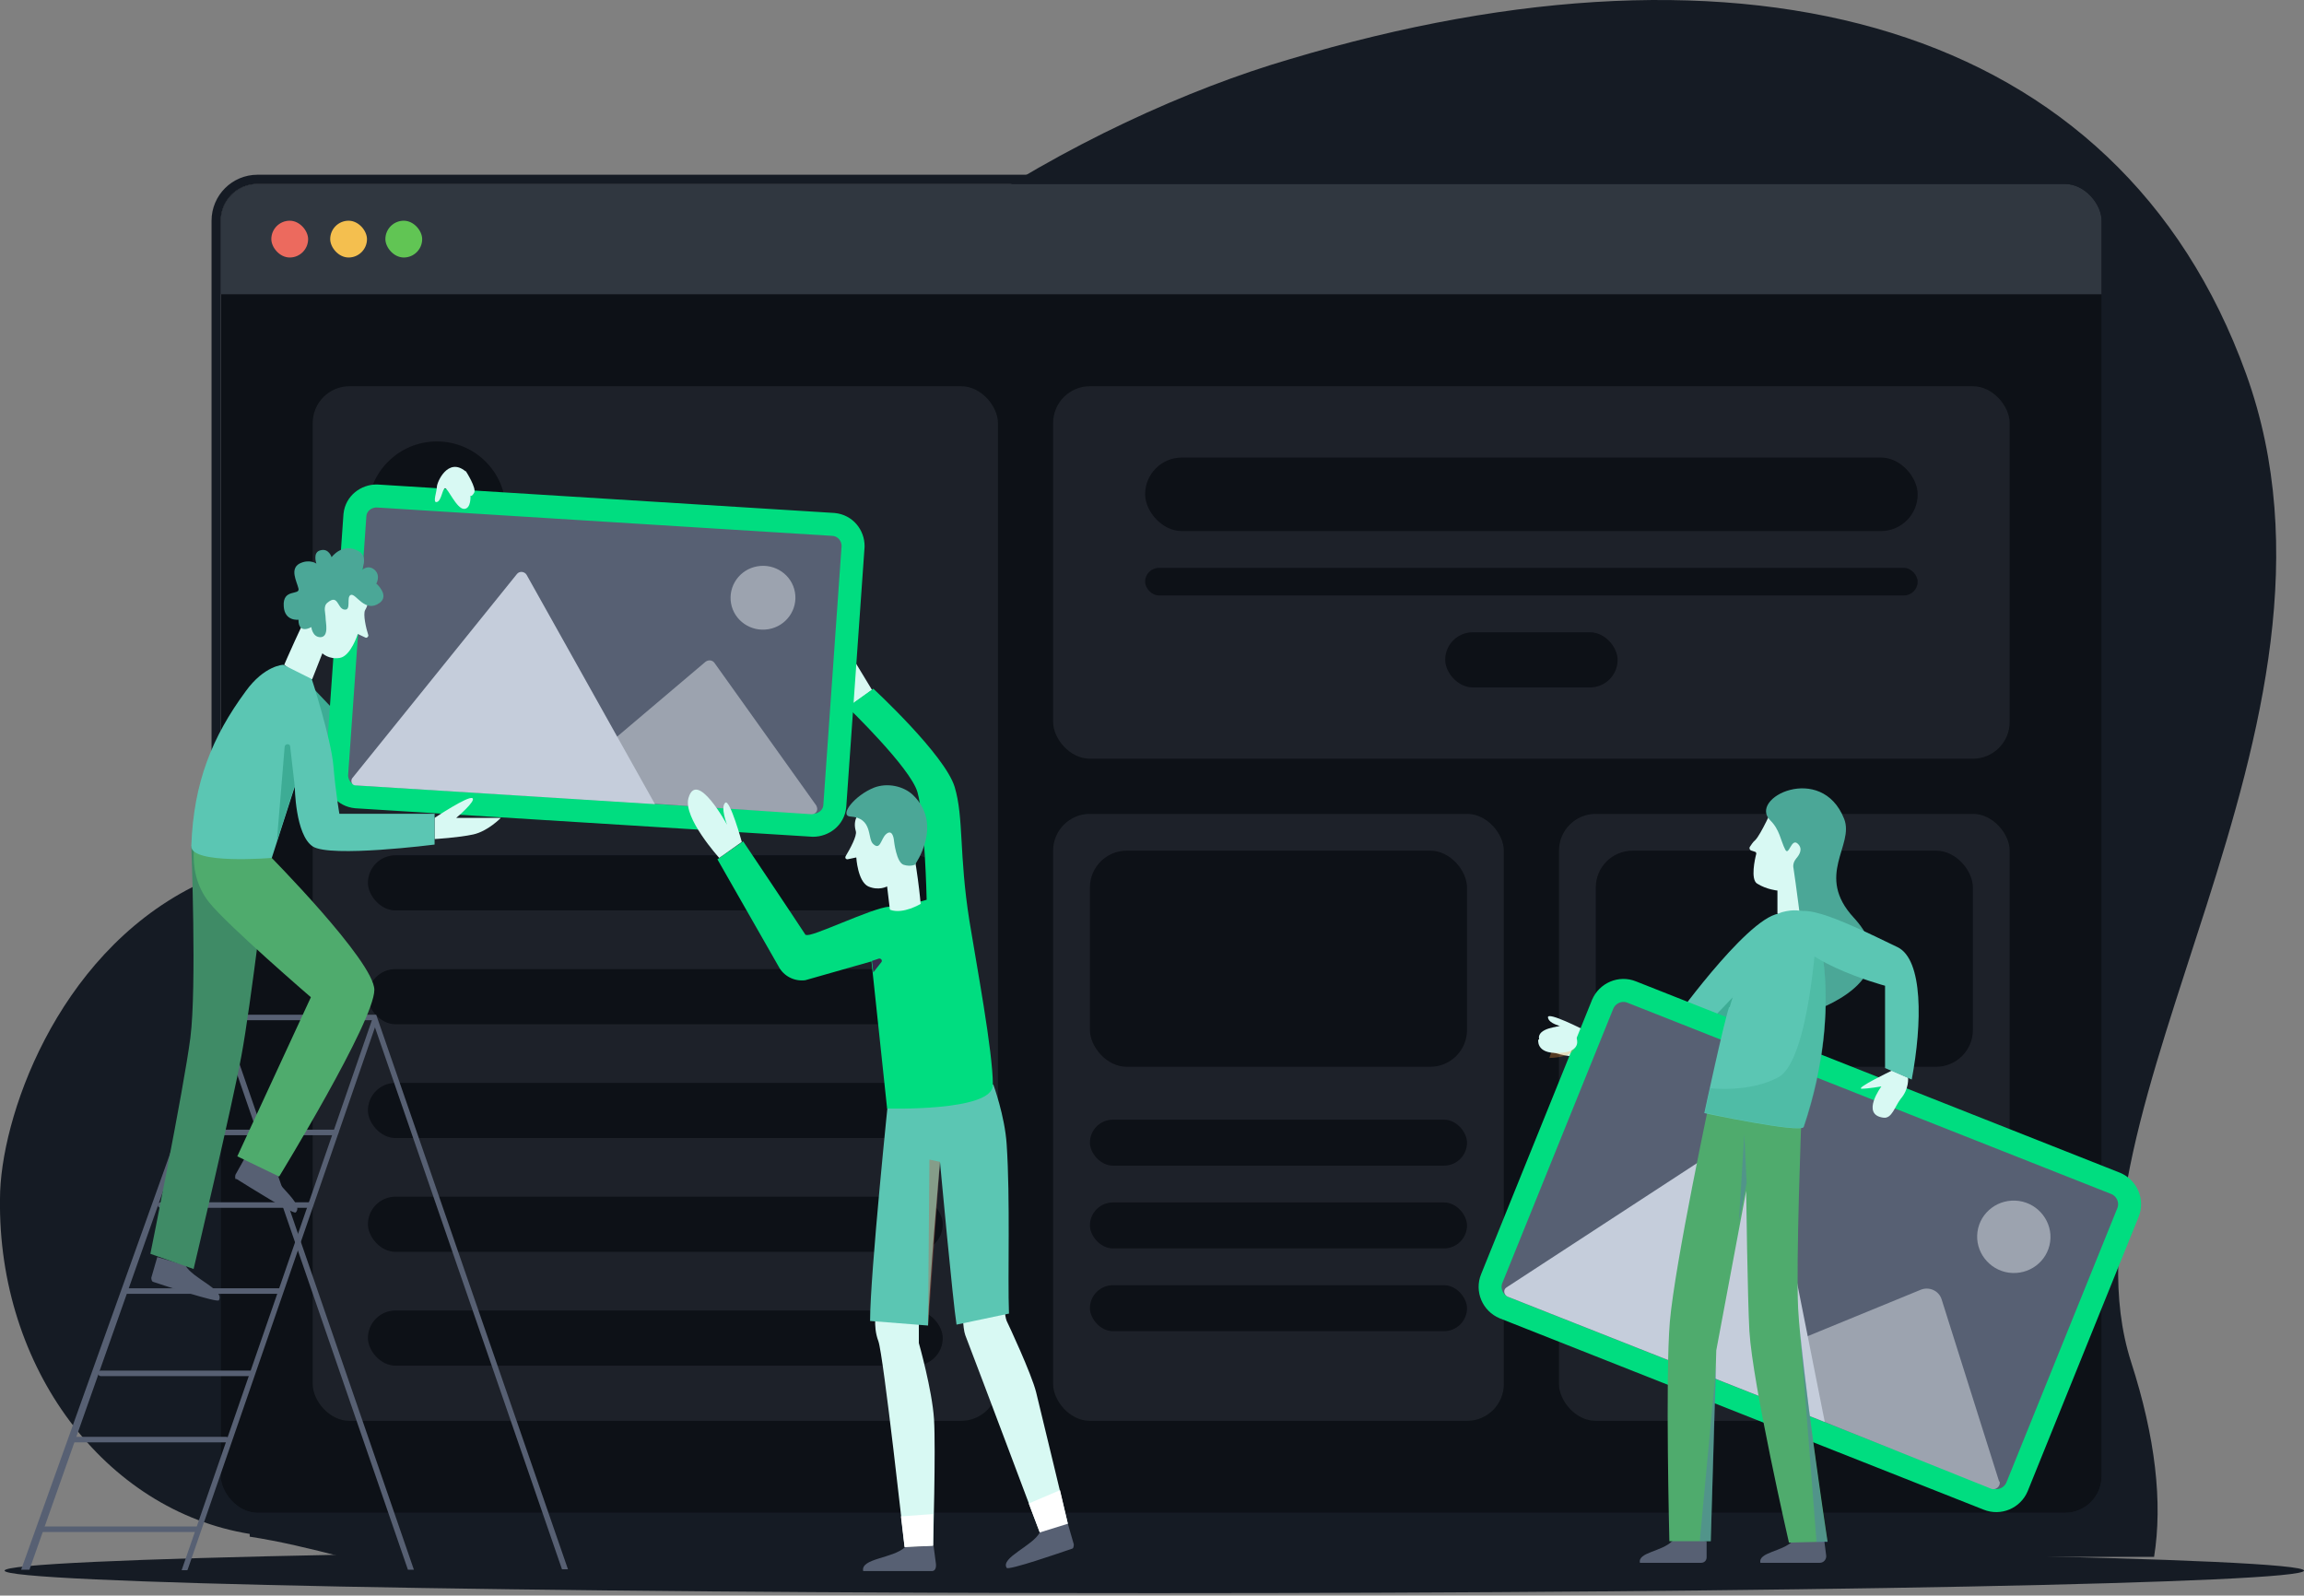 <svg width="501" height="347" viewBox="0 0 501 347" fill="none" xmlns="http://www.w3.org/2000/svg">
<rect x="0" y="0" width="501" height="347" fill="#808080" stroke="none"/>
<path d="M54.3 334.189C60.8 335.189 67.5 336.789 74.4 338.589H468.4C470.3 326.789 468.7 312.589 463.4 296.189C446 241.689 516.1 157.989 488.4 81.289C460.7 4.589 379.8 -16.911 280.4 12.889C236.9 25.589 171.7 61.689 149.5 111.789C127.2 161.889 90.3 167.589 41.9 192.889C12 208.089 8.38265e-05 243.589 8.38265e-05 260.689C-0.5 297.489 22.8 328.489 54.3 333.589V334.189Z" fill="#151B24"/>
<g clip-path="url(#clip0_5243_34938)">
<rect x="48" y="40" width="409" height="289" rx="8" fill="#0D1117"/>
<path d="M48 48C48 43.582 51.582 40 56 40H449C453.418 40 457 43.582 457 48V64H48V48Z" fill="#303740"/>
<rect x="59" y="48" width="8" height="8" rx="4" fill="#EC6A5E"/>
<rect x="71.801" y="48" width="8" height="8" rx="4" fill="#F4BF4F"/>
<rect x="83.801" y="48" width="8" height="8" rx="4" fill="#61C554"/>
<g opacity="0.8">
<rect x="68" y="84" width="149" height="225" rx="8" fill="#21262D"/>
<circle cx="95" cy="111" r="15" fill="#0D1117"/>
<rect x="80" y="186" width="125" height="12" rx="6" fill="#0D1117"/>
<rect x="80" y="210.75" width="125" height="12" rx="6" fill="#0D1117"/>
<rect x="80" y="235.5" width="125" height="12" rx="6" fill="#0D1117"/>
<rect x="80" y="260.25" width="125" height="12" rx="6" fill="#0D1117"/>
<rect x="80" y="285" width="125" height="12" rx="6" fill="#0D1117"/>
<rect x="229" y="84" width="208" height="81" rx="8" fill="#21262D"/>
<rect x="249" y="99.5" width="168" height="16" rx="8" fill="#0D1117"/>
<rect x="249" y="123.5" width="168" height="6" rx="3" fill="#0D1117"/>
<rect x="314.25" y="137.5" width="37.5" height="12" rx="6" fill="#0D1117"/>
<rect x="229" y="177" width="98" height="132" rx="8" fill="#21262D"/>
<rect x="237" y="185" width="82" height="47" rx="8" fill="#0D1117"/>
<rect x="237" y="243.5" width="82" height="10" rx="5" fill="#0D1117"/>
<rect x="237" y="261.5" width="82" height="10" rx="5" fill="#0D1117"/>
<rect x="237" y="279.5" width="82" height="10" rx="5" fill="#0D1117"/>
<rect x="339" y="177" width="98" height="132" rx="8" fill="#21262D"/>
<rect x="347" y="185" width="82" height="47" rx="8" fill="#0D1117"/>
<rect x="347" y="243.5" width="82" height="10" rx="5" fill="#0D1117"/>
<rect x="347" y="261.5" width="82" height="10" rx="5" fill="#0D1117"/>
<rect x="347" y="279.5" width="82" height="10" rx="5" fill="#0D1117"/>
</g>
</g>
<rect x="47" y="39" width="411" height="291" rx="9" stroke="#151B24" stroke-width="2"/>
<path d="M251 346.475C389.071 346.475 501 344.281 501 341.575C501 338.869 389.071 336.675 251 336.675C112.929 336.675 1 338.869 1 341.575C1 344.281 112.929 346.475 251 346.475Z" fill="#151B24"/>
<path d="M68.1 149.675L78 160.075V170.175L71.8 165.475L68.1 149.675Z" fill="#3DAC95"/>
<path d="M232.201 331.375L226.101 333.275C226.101 333.275 213.101 298.675 209.901 290.375C209.301 288.775 209.301 284.175 209.301 284.175L218.101 281.975C218.101 281.975 218.501 286.475 218.901 287.275C219.301 288.075 224.301 298.775 225.301 302.775C226.301 306.775 232.201 331.375 232.201 331.375Z" fill="#D8F9F3"/>
<path d="M189.6 150.075L185 153.375C185 153.375 174.5 148.975 176 147.275C176.6 146.575 181.3 148.975 181.3 148.975C181.3 148.975 176.5 139.675 177.5 139.375C178.5 139.075 183.7 140.275 183.7 140.275L189.7 150.175L189.6 150.075Z" fill="#D8F9F3"/>
<path d="M199.8 287.375L190.6 284.475C190.6 284.475 189.7 288.275 191 291.675C192.1 294.675 196.7 336.375 196.7 336.375L202.9 336.175C202.9 336.175 203.5 315.075 203.1 308.675C202.7 302.275 199.8 292.075 199.8 292.075V287.375Z" fill="#D8F9F3"/>
<path d="M215.999 235.875C215.999 235.875 218.499 242.675 218.899 248.875C219.699 260.775 219.099 277.575 219.399 285.675L207.999 288.075C207.199 283.175 204.399 252.675 204.399 252.675C204.399 252.675 201.999 279.875 201.799 288.275L189.199 287.275C189.199 277.075 193.299 237.675 193.299 237.675L215.999 235.875Z" fill="#5BC6B3"/>
<path d="M233.201 336.775C230.601 337.675 219.301 341.575 218.901 340.975C217.501 338.775 224.601 336.175 226.101 333.275C226.801 331.875 232.201 331.375 232.201 331.375L233.501 335.875C233.501 335.875 233.501 336.675 233.201 336.775Z" fill="#576073"/>
<path d="M33.3 278.775C36 279.675 47.3 283.375 47.6 282.775C48.9 280.475 41.9 278.075 40.3 275.175L34.2 273.375L32.9 277.875C32.9 277.875 32.9 278.675 33.3 278.775Z" fill="#576073"/>
<path d="M232.199 331.375L230.499 324.075L223.699 326.975L226.099 333.275L232.199 331.375Z" fill="white"/>
<g style="mix-blend-mode:multiply" opacity="0.4">
<path d="M204.401 252.675L202.101 252.175L201.801 288.575L204.401 252.675Z" fill="#C35E4A"/>
</g>
<path d="M202.5 341.675H187.7C187.1 338.875 194.1 338.975 196.8 336.475L203 336.175L203.5 339.975C203.5 339.975 203.8 341.675 202.6 341.675H202.5Z" fill="#576073"/>
<path d="M175.3 203.275C175.9 204.175 189.7 197.375 193.4 197.175C197.9 196.875 201.5 195.675 201.5 195.675C201.5 195.675 201.1 177.875 199.5 172.275C198 166.975 184.3 153.775 184.3 153.775L189.9 149.775C189.9 149.775 205.5 164.175 207.6 171.175C209.6 177.875 208.5 185.775 210.8 200.275C212.3 209.575 215.9 228.675 215.9 235.975C215.9 241.775 192.9 241.075 192.9 241.075L189.5 209.075L175.1 213.175C172.7 213.475 170.4 212.275 169.3 210.175L156 186.875L161.6 182.975C161.6 182.975 172.8 199.675 175.2 203.375L175.3 203.275Z" fill="#00DD80"/>
<path d="M193.499 197.775L192.899 192.775C192.899 192.775 191.099 193.775 188.799 192.775C186.499 191.675 186.199 186.475 186.199 186.475L184.299 186.875C183.899 186.875 183.699 186.575 183.899 186.175C184.799 184.675 186.399 181.775 186.099 180.775C185.399 178.375 186.299 175.975 190.599 174.775C194.399 173.675 196.899 177.975 197.699 181.075C199.399 187.375 200.199 196.575 200.199 196.575C200.199 196.575 196.399 198.875 193.599 197.875L193.499 197.775Z" fill="#D8F9F3"/>
<path d="M199.101 187.974C199.101 187.974 198.101 188.574 196.501 188.074C194.901 187.574 194.401 182.874 194.401 182.874C194.401 182.874 194.201 179.974 192.601 181.474C191.501 182.574 191.401 185.074 189.801 183.474C188.601 182.274 189.801 177.874 184.901 177.574C182.401 177.374 185.801 172.974 190.101 171.274C193.001 170.174 196.501 170.974 198.501 172.874C205.201 179.274 199.001 187.974 199.001 187.974H199.101Z" fill="#4BA797"/>
<path d="M77.458 173.288L77.493 173.291L77.529 173.293L176.67 179.469L176.747 179.474H176.825C179.009 179.474 181.261 177.922 181.518 175.348L181.522 175.311L181.525 175.275L185.495 118.922L185.501 118.834V118.746C185.501 116.482 183.869 114.29 181.242 114.051L181.207 114.048L181.171 114.046L82.03 107.87L81.953 107.865H81.875C79.691 107.865 77.439 109.417 77.182 111.991L77.178 112.028L77.175 112.064L73.205 168.417L73.199 168.505V168.593C73.199 170.857 74.831 173.049 77.458 173.288Z" fill="#576073" stroke="#00DD80" stroke-width="5"/>
<path d="M177.599 175.32L155.323 144.111C154.882 143.56 154.11 143.449 153.448 143.89L118.82 173.225L176.496 177.084C177.489 177.084 178.04 176.092 177.489 175.21L177.599 175.32Z" fill="#9CA3AF"/>
<path d="M142.42 174.879L114.52 125.032C114.079 124.261 112.976 124.15 112.425 124.812L76.584 169.254C76.143 169.916 76.584 170.798 77.246 170.798L142.31 174.879H142.42Z" fill="#C5CDDB"/>
<path d="M158.962 131.208C159.624 134.958 163.263 137.494 167.123 136.832C170.983 136.171 173.519 132.531 172.857 128.782C172.196 125.032 168.557 122.496 164.697 123.158C160.837 123.819 158.301 127.459 158.962 131.208Z" fill="#9CA3AF"/>
<path d="M161.3 183.075C161.3 183.075 158.7 173.675 157.7 174.575C156.6 175.575 158.1 179.375 158.1 179.375C158.1 179.375 151.5 167.175 149.7 173.575C148.5 177.875 156.4 186.575 156.4 186.575L161.2 183.175L161.3 183.075Z" fill="#D8F9F3"/>
<path d="M94.5 182.475V177.875C94.5 177.875 101.7 173.075 102.7 173.575C103.7 174.075 99.2 177.875 99.2 177.875H108.9C108.9 177.875 106.1 180.775 102.9 181.475C99.7 182.175 94.5 182.475 94.5 182.475Z" fill="#D8F9F3"/>
<path d="M202.9 336.175L196.7 336.475L195.9 329.775L202.9 329.275V336.175Z" fill="white"/>
<path d="M189.6 208.975L191.1 208.475C191.5 208.375 191.9 208.775 191.7 209.175L189.9 211.475L189.6 208.975Z" fill="#3A2A4E"/>
<path d="M6.4 341.375L48.5 222.075C48.6 221.775 48.5 221.475 48.1 221.375C47.8 221.275 47.5 221.375 47.4 221.775L4.6 341.375H6.4Z" fill="#576073"/>
<path d="M40.8 341.375L82 222.075C82.1 221.775 82 221.475 81.6 221.375C81.3 221.275 81 221.375 80.9 221.775L39.5 341.475H40.7L40.8 341.375Z" fill="#576073"/>
<path d="M90 341.375L48.8 221.875H81L122.2 341.275H123.5L81.8 220.675H47.1L88.7 341.375H90Z" fill="#576073"/>
<path d="M27.399 281.375H60.899C61.199 281.375 61.499 281.075 61.499 280.775C61.499 280.475 61.199 280.175 60.899 280.175H27.399C27.099 280.175 26.799 280.475 26.799 280.775C26.799 281.075 27.099 281.375 27.399 281.375Z" fill="#576073"/>
<path d="M21.899 299.275H54.399C54.699 299.275 54.999 298.975 54.999 298.675C54.999 298.375 54.699 298.075 54.399 298.075H21.899C21.599 298.075 21.299 298.375 21.299 298.675C21.299 298.975 21.599 299.275 21.899 299.275Z" fill="#576073"/>
<path d="M34.899 262.675H67.499C67.799 262.675 68.099 262.375 68.099 262.075C68.099 261.775 67.799 261.475 67.499 261.475H34.899C34.599 261.475 34.299 261.775 34.299 262.075C34.299 262.375 34.599 262.675 34.899 262.675Z" fill="#576073"/>
<path d="M40.1 246.875H73C73.3 246.875 73.6 246.575 73.6 246.275C73.6 245.975 73.3 245.675 73 245.675H40.1C39.8 245.675 39.5 245.975 39.5 246.275C39.5 246.575 39.8 246.875 40.1 246.875Z" fill="#576073"/>
<path d="M9.2 333.175H43C43.3 333.175 43.6 332.875 43.6 332.575C43.6 332.275 43.3 331.975 43 331.975H9.2C8.9 331.975 8.6 332.275 8.6 332.575C8.6 332.875 8.9 333.175 9.2 333.175Z" fill="#576073"/>
<path d="M15.998 313.675H49.198C49.498 313.675 49.798 313.375 49.798 313.075C49.798 312.775 49.498 312.475 49.198 312.475H15.998C15.698 312.475 15.398 312.775 15.398 313.075C15.398 313.375 15.698 313.675 15.998 313.675Z" fill="#576073"/>
<path d="M58.299 186.875L41.599 183.975C41.599 183.975 42.799 214.775 41.399 225.675C39.899 237.175 32.699 272.675 32.699 272.675L42.099 275.975C42.099 275.975 50.499 240.475 52.499 229.575C54.499 218.975 58.299 186.975 58.299 186.975V186.875Z" fill="#3F8B66"/>
<path d="M101.299 102.475C101.299 102.475 103.699 106.175 103.099 107.175C102.499 108.175 102.299 107.775 102.299 107.775C102.299 107.775 102.499 110.675 100.899 110.675C99.299 110.675 97.399 106.175 96.799 106.175C96.199 106.175 95.999 108.975 94.999 109.175C93.999 109.475 94.999 106.875 94.999 105.875C94.999 104.875 97.399 99.375 101.199 102.475H101.299Z" fill="#D8F9F3"/>
<path d="M67.901 147.675L70.101 142.075C70.101 142.075 71.501 143.475 73.901 143.075C76.301 142.675 77.801 137.875 77.801 137.875L79.501 138.675C79.801 138.775 80.101 138.475 80.101 138.175C79.601 136.675 78.901 133.575 79.401 132.675C80.601 130.675 80.301 128.275 76.701 126.075C73.501 124.175 70.201 127.475 68.701 130.075C65.701 135.475 61.801 144.575 61.801 144.575C61.801 144.575 66.501 148.275 68.001 147.675H67.901Z" fill="#D8F9F3"/>
<path d="M81.9 126.975C81.9 126.975 84.7 129.475 82.6 131.075C79.4 133.475 77.4 128.975 76.3 129.375C75.2 129.775 76.5 132.775 74.9 132.575C73.3 132.375 73.6 129.075 71.2 131.075C70.2 131.875 70.8 133.375 70.8 134.375C70.8 135.375 71.6 138.475 69.7 138.575C67.9 138.575 67.7 136.375 67.7 136.375C67.7 136.375 64.9 138.075 64.9 134.775C64.9 134.775 61.9 135.175 61.7 131.875C61.4 127.875 65.3 129.575 64.9 127.975C64.5 126.375 63 123.775 65.1 122.575C67.3 121.475 68.8 122.575 68.8 122.575C68.8 122.575 67.9 120.075 69.7 119.675C71.5 119.175 72.1 121.175 72.1 121.175C72.1 121.175 74.5 117.875 78 119.875C80.2 121.075 78.6 124.075 78.6 124.075C78.6 124.075 79.9 122.675 81.4 123.875C82.9 125.175 81.8 126.975 81.8 126.975H81.9Z" fill="#4BA797"/>
<path d="M51.4 256.375C53.8 257.875 63.8 264.175 64.3 263.675C66.2 261.775 59.9 257.775 59 254.575C58.6 253.075 53.5 251.375 53.5 251.375L51.2 255.475C51.2 255.475 51 256.275 51.3 256.475L51.4 256.375Z" fill="#576073"/>
<path d="M58.3 185.775C58.3 185.775 81.4 209.075 81.4 215.275C81.4 222.075 60.7 255.875 60.7 255.875L51.6 251.475L67.6 216.875C67.6 216.875 49.5 201.275 45.5 196.275C39.5 188.775 43.3 179.175 43.3 179.175L58.3 185.775Z" fill="#4FAB6D"/>
<path d="M94.499 176.875V183.675C94.499 183.675 71.799 186.575 67.999 184.075C64.199 181.575 64.099 171.075 64.099 171.075L59.099 186.575C59.099 186.575 41.399 188.075 41.599 183.975C42.099 170.075 46.199 160.175 53.399 150.375C57.499 144.675 61.599 144.575 61.599 144.575L67.799 147.675C67.799 147.675 71.999 160.675 72.499 166.575C72.999 172.475 73.799 176.975 73.799 176.975H94.399L94.499 176.875Z" fill="#5BC6B3"/>
<path d="M64.099 171.075L63.099 162.375C63.099 161.675 61.999 161.675 61.899 162.375L60.199 182.975L63.999 171.075H64.099Z" fill="#3DAC95"/>
<path d="M344.4 223.975C344.4 223.975 336.4 219.875 336.6 221.275C336.8 222.675 339.5 223.175 339.5 223.175C339.5 223.175 334 223.475 334.7 226.075C335.8 230.175 345 229.875 345 229.875L344.5 223.975H344.4Z" fill="#D8F9F3"/>
<path d="M346.6 230.975L346.1 223.475L364.5 221.175C364.5 221.175 382.1 196.775 388 198.775C393 200.475 384.9 213.775 375.6 223.075C366.7 232.075 361.3 230.675 346.6 230.975Z" fill="#5BC6B3"/>
<path d="M390.899 200.875C389.999 200.575 388.699 200.875 387.299 201.475C387.899 205.175 379.299 214.475 371.399 222.475C363.499 230.475 358.399 230.275 347.199 230.275V231.075C361.899 230.775 367.299 232.175 376.199 223.175C385.399 213.875 395.799 202.575 390.799 200.875H390.899Z" fill="#3DAC95"/>
<path d="M327.039 284.382L327.06 284.391L327.081 284.4L432.263 325.993C434.77 327.021 437.596 325.764 438.608 323.336L438.613 323.324L438.618 323.312L462.708 263.736C462.71 263.732 462.712 263.727 462.714 263.722C463.75 261.213 462.493 258.38 460.062 257.367L460.041 257.358L460.02 257.35L354.837 215.757C352.33 214.728 349.504 215.986 348.493 218.413L348.487 218.425L348.483 218.438L324.387 278.028C323.35 280.537 324.608 283.37 327.039 284.382Z" fill="#576073" stroke="#00DD80" stroke-width="5"/>
<path d="M434.7 322.175L422.2 282.575C421.6 280.675 419.5 279.775 417.7 280.475L371.9 299.275L433 323.775C434 324.175 435.1 323.175 434.8 322.175H434.7Z" fill="#9CA3AF"/>
<path d="M396.799 309.275L383.699 243.375L327.599 279.975C326.799 280.475 326.999 281.575 327.799 281.975L396.899 309.275H396.799Z" fill="#C5CDDB"/>
<path d="M430 267.875C429.4 272.175 432.5 276.175 436.8 276.775C441.2 277.375 445.2 274.375 445.8 270.075C446.4 265.775 443.3 261.775 439 261.175C434.6 260.575 430.6 263.575 430 267.875Z" fill="#9CA3AF"/>
<path d="M385.5 175.675C385.5 175.675 382.9 181.475 381.7 182.675C381.1 183.175 380.8 183.775 380.5 184.175C380.3 184.475 380.5 184.875 380.8 184.975L381.7 185.275C381.8 185.275 381.9 185.475 381.9 185.675C381.6 186.775 380.6 191.275 382.1 192.175C384.2 193.475 386.5 193.675 386.5 193.675V198.675L393.3 201.475L393.1 192.675C393.1 192.675 399.1 171.675 385.4 175.675H385.5Z" fill="#D8F9F3"/>
<path d="M384.901 178.375C387.001 180.375 387.201 182.875 388.201 184.775C389.001 186.275 389.501 182.175 390.901 183.475C392.101 184.575 391.301 185.875 390.601 186.675C390.101 187.275 389.801 188.075 390.001 188.875C391.001 195.375 394.001 219.975 394.001 219.975C394.001 219.975 415.601 213.175 403.101 199.575C394.601 190.375 403.301 183.875 401.001 178.075C396.101 165.675 379.901 173.575 385.001 178.475L384.901 178.375Z" fill="#4BA797"/>
<g opacity="0.3">
<g style="mix-blend-mode:multiply" opacity="0.3">
<path d="M380.899 226.475H380.499C380.499 226.375 380.299 226.475 380.199 226.475L380.999 226.775C380.999 226.675 380.999 226.575 380.899 226.575V226.475Z" fill="#FF9D40"/>
</g>
</g>
<path d="M356.6 339.874C356.1 337.574 361.3 337.474 363.6 335.174C364.9 333.874 371.1 335.174 371.1 335.174V338.674C371.1 339.374 370.6 339.874 369.9 339.874H356.6Z" fill="#576073"/>
<path d="M382.799 339.874C382.299 337.574 387.499 337.474 389.799 335.174C391.099 333.874 396.699 335.174 396.699 335.174L397.099 338.274C397.199 339.074 396.599 339.874 395.699 339.874H382.799Z" fill="#576073"/>
<path d="M372.001 238.275C372.001 238.275 364.201 274.775 363.101 287.475C362.101 299.375 363.001 335.175 363.001 335.175H372.001L373.201 293.675L379.701 258.975C379.701 258.975 380.001 282.375 380.401 289.475C381.101 301.075 389.001 335.475 389.001 335.475L397.401 335.275C397.401 335.275 391.701 297.675 391.001 284.575C390.501 274.775 391.701 243.475 391.701 243.475L371.901 238.275H372.001Z" fill="#4FAB6D"/>
<path d="M376.1 219.075C376.1 219.075 381.4 200.075 387.5 198.375C392.6 196.975 394.5 199.675 394.5 199.675C394.5 199.675 401.4 217.575 392.2 245.075C391.7 246.575 370.6 242.075 370.6 242.075C370.6 242.075 374.9 222.075 376 218.975L376.1 219.075Z" fill="#5BC6B3"/>
<path opacity="0.4" d="M371.899 236.675C371.899 236.675 380.499 237.675 386.699 234.275C393.599 230.575 395.099 201.275 395.099 201.275C395.099 201.275 400.899 219.775 392.299 244.975C391.699 246.575 370.699 241.975 370.699 241.975L371.899 236.575V236.675Z" fill="#3DAC95"/>
<g style="mix-blend-mode:multiply" opacity="0.3">
<path d="M378.1 265.675L379.8 257.275L379.3 246.675L378.1 265.675Z" fill="#585FCC"/>
</g>
<g style="mix-blend-mode:multiply" opacity="0.3">
<path d="M369.6 335.175L373.2 296.875L372 335.175H369.6Z" fill="#585FCC"/>
</g>
<g style="mix-blend-mode:multiply" opacity="0.3">
<path d="M395 335.375L391.4 289.275C394.4 317.675 397.4 335.375 397.4 335.375H394.9H395Z" fill="#585FCC"/>
</g>
<path d="M411.299 232.875C411.299 232.875 403.399 236.675 404.799 236.775C406.199 236.775 409.099 236.275 409.099 236.275C409.099 236.275 404.499 242.475 409.599 243.075C411.399 243.275 411.999 240.675 413.299 238.975C415.199 236.775 414.899 234.375 414.899 234.375L411.299 232.775V232.875Z" fill="#D8F9F3"/>
<path d="M415.701 234.775L409.901 232.275V214.375C409.901 214.375 387.801 208.475 389.201 200.375C390.101 195.375 398.801 199.275 412.601 205.975C418.201 208.675 418.001 222.575 415.701 234.775Z" fill="#5BC6B3"/>
<g style="mix-blend-mode:multiply" opacity="0.3">
<path d="M336.9 230.075C336.9 230.075 341.7 230.075 342.3 228.075C342.9 226.075 337.6 228.075 337.6 228.075L336.9 230.075Z" fill="#FF9D40"/>
</g>
<path d="M334.599 226.074C334.599 226.074 338.899 221.874 340.899 223.274C342.999 224.574 345.299 229.274 337.899 228.974C333.999 228.774 334.499 226.074 334.499 226.074H334.599Z" fill="#D8F9F3"/>
<defs>
<clipPath id="clip0_5243_34938">
<rect x="48" y="40" width="409" height="289" rx="8" fill="white"/>
</clipPath>
</defs>
</svg>
